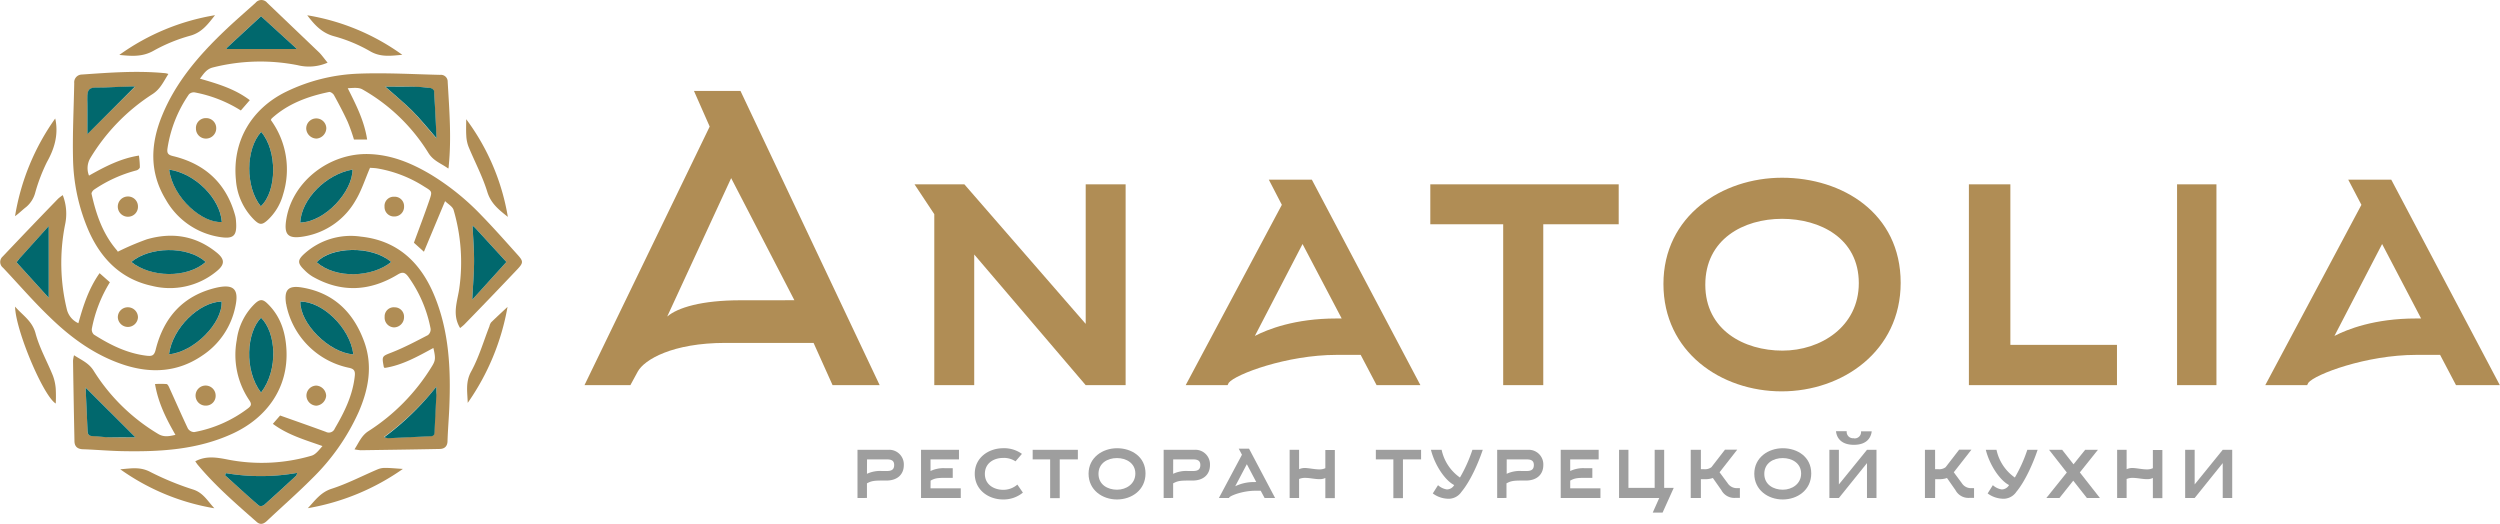 <?xml version="1.0" encoding="UTF-8"?> <svg xmlns="http://www.w3.org/2000/svg" viewBox="0 0 644.93 135.08"> <g id="Graphic_Element_Green_Изображение" data-name="Graphic Element Green Изображение"> <path d="M49.66,25.33c-1.28,2-2.07,3.91-4.15,5.23A50.73,50.73,0,0,0,29.54,47a5.12,5.12,0,0,0-.36,4.55c4-2.25,8.1-4.42,12.88-5.17a24,24,0,0,1,.24,3c0,.29-.52.74-.87.82a35.44,35.44,0,0,0-10.88,4.93c-.35.22-.78.81-.71,1.13C31,61.48,32.7,66.54,36.31,70.74a2.73,2.73,0,0,1,.3.44A69.62,69.62,0,0,1,44.06,68c6.47-1.89,12.55-1,17.94,3.31,2.28,1.81,2.31,3.16,0,5A18.9,18.9,0,0,1,45.43,80c-8-1.73-13.17-7-16.37-14.28a49,49,0,0,1-4-18.53c-.15-6.49.19-13,.31-19.5a2,2,0,0,1,1.92-2.21c7.21-.5,14.41-1.06,21.64-.34A6.41,6.41,0,0,1,49.66,25.33Zm9.63,48.5c-4.76-4.28-14.6-3.9-19.19,0C45.06,77.78,54.4,78.13,59.29,73.83Zm-30.53-33L41.08,28.59c-.12,0-.37,0-.62,0-2.54.08-5.08.15-7.62.28-1.23.06-2.89-.21-3.56.47s-.48,2.34-.51,3.57C28.72,35.67,28.76,38.46,28.76,40.87Z" transform="translate(-6.22 -6.25)" style="fill:#b08d55"></path> <path d="M90.73,22.42a12.07,12.07,0,0,1-7.75.64,49.8,49.8,0,0,0-21.79.58c-1.7.4-2.4,1.62-3.39,2.9,4.58,1.33,9,2.62,12.86,5.55l-2.31,2.66a34.23,34.23,0,0,0-11.88-4.66,1.78,1.78,0,0,0-1.5.48,33.27,33.27,0,0,0-5.55,14c-.17,1.26.21,1.65,1.44,1.95,8.29,2,13.81,7.07,16.06,15.46a7.27,7.27,0,0,1,.18,1.24c.32,3.94-.57,4.8-4.49,4.12A19.4,19.4,0,0,1,49,57.76c-4.26-7-4-14.24-1-21.6,3.52-8.69,9.49-15.59,16.15-21.95,2.59-2.48,5.32-4.82,8-7.24a1.93,1.93,0,0,1,3,0c4.5,4.31,9,8.6,13.52,12.93C89.36,20.64,90,21.54,90.73,22.42ZM49.86,50c1,7.37,8.72,13.91,13.58,13.48C63,57.44,56.6,51,49.86,50ZM64.57,18.89H82.82c-3.07-2.8-6.1-5.57-9.26-8.44-3,2.73-5.78,5.33-8.59,7.94A3,3,0,0,0,64.57,18.89Z" transform="translate(-6.22 -6.25)" style="fill:#b08d55"></path> <path d="M22.41,56.59A13.23,13.23,0,0,1,23,64.23a50.63,50.63,0,0,0,.51,22,5.29,5.29,0,0,0,2.93,3.4c1.26-4.55,2.66-8.94,5.47-12.91l2.66,2.35a35.29,35.29,0,0,0-4.66,12,1.77,1.77,0,0,0,.53,1.49c4.19,2.66,8.58,4.86,13.62,5.46,1.33.15,1.94,0,2.32-1.56,2.08-8.38,7.13-14,15.68-16,4.52-1,5.87.41,4.85,5A19.82,19.82,0,0,1,58.36,98c-6.22,4.24-13,4.65-20,2.42C30.85,98,24.57,93.45,19,88c-4.18-4-8-8.45-12-12.68a1.88,1.88,0,0,1-.08-2.9Q14,64.94,21.23,57.49A11.64,11.64,0,0,1,22.41,56.59ZM49.82,97.65c6.45-.58,13.88-8.1,13.56-13.62C57.62,84.2,50.75,90.77,49.82,97.65ZM10.48,73.91l8.31,9.16V64.59l-7.52,8.34C11,73.19,10.82,73.48,10.48,73.91Z" transform="translate(-6.22 -6.25)" style="fill:#b08d55"></path> <path d="M76.09,37.21a21.64,21.64,0,0,1,3.15,19.22,14,14,0,0,1-4,6.62c-1.36,1.22-2,1.28-3.35,0a16.08,16.08,0,0,1-4.81-10.41C66.11,42.79,71,34.34,80,29.93a46.59,46.59,0,0,1,18.77-4.68c7-.27,14,.15,21,.31a1.75,1.75,0,0,1,1.94,1.79c.42,7.23,1,14.46.27,21.71,0,.15,0,.3-.11.68-1.81-1.34-3.83-1.92-5.14-4.05a47.54,47.54,0,0,0-17-16.37c-1-.58-2.44-.37-3.8-.31,2.15,4.29,4.27,8.42,5,13.23H97.53a46.41,46.41,0,0,0-1.6-4.52c-1.08-2.36-2.3-4.65-3.55-6.93-.22-.4-.9-.89-1.27-.81-5.45,1.13-10.6,3-14.8,6.83A2.29,2.29,0,0,0,76.09,37.21Zm-2.5,3.08c-4,4.42-4.09,14.21-.1,19.17C77.71,55.61,77.76,45,73.59,40.29Zm32-11.68c2.41,2.14,4.78,4.06,6.91,6.2s4,4.51,6.31,7.12c-.21-4.32-.38-8.25-.63-12.18,0-.29-.64-.75-1-.79-1.6-.19-3.21-.3-4.81-.33C110.2,28.57,108,28.61,105.63,28.61Z" transform="translate(-6.22 -6.25)" style="fill:#b08d55"></path> <path d="M51.48,118.43c-2.36-4.11-4.43-8.17-5.27-13.11a23.73,23.73,0,0,1,2.94,0c.3,0,.6.58.77,1,1.59,3.49,3.12,7,4.77,10.48a2,2,0,0,0,1.63.92,32.74,32.74,0,0,0,13.84-6.1c1-.75,1-1.22.28-2.25A20.9,20.9,0,0,1,67.29,94,15.83,15.83,0,0,1,72,84.56c1.26-1.16,2-1.18,3.21,0,3.39,3.26,4.69,7.43,4.91,12,.49,9.77-5.08,17.43-13.72,21.47-9.17,4.28-18.92,4.8-28.78,4.6-3.28-.07-6.54-.36-9.81-.48-1.41,0-2.35-.55-2.38-2.07q-.21-10.4-.37-20.79a7.32,7.32,0,0,1,.26-1.4c1.92,1.26,3.85,2,5.1,4.07A49.62,49.62,0,0,0,47,118.18C48.48,119.08,49.84,118.81,51.48,118.43Zm22.08-10.9c4.57-6,3.85-15.53,0-19.31C69.87,92,69.11,101.64,73.56,107.53Zm-32.4,11.54c-4.17-4.17-8.51-8.52-12.85-12.85.17,3.63.35,7.43.5,11.22,0,.94.44,1.25,1.33,1.29,1.51,0,3,.28,4.51.32C37,119.11,39.25,119.07,41.16,119.07Z" transform="translate(-6.22 -6.25)" style="fill:#b08d55"></path> <path d="M124.92,90.88c-2.17-3.54-.65-7-.2-10.35a47.89,47.89,0,0,0-1.48-20.1c-.27-.91-1.45-1.55-2.2-2.3-1.87,4.46-3.6,8.6-5.46,13.06L113,68.87c1.39-3.8,2.76-7.37,4-11,.77-2.24.68-2.25-1.29-3.45a32.54,32.54,0,0,0-12.26-4.74c-.71-.1-1.42-.11-1.78-.14-1.29,3-2.2,5.9-3.73,8.43a18.92,18.92,0,0,1-13.11,9.24c-4.37.8-5.48-.35-4.7-4.7,1.71-9.58,11.2-16.88,21.34-16.51,5.85.2,11,2.37,15.93,5.3a64.14,64.14,0,0,1,13.06,10.55c3.22,3.31,6.28,6.78,9.37,10.22,1.41,1.57,1.39,2-.05,3.55Q133,82.79,126.06,89.9C125.71,90.26,125.3,90.56,124.92,90.88ZM83.67,63.66C90.11,63.51,97.21,55.6,97.15,50,90.35,51.19,84,57.56,83.67,63.66Zm44.46.8c.15,3.24.4,6.29.39,9.35s-.29,6.17-.47,9.75l8.81-9.73L128.77,65A8.33,8.33,0,0,0,128.13,64.46Z" transform="translate(-6.22 -6.25)" style="fill:#b08d55"></path> <path d="M105.44,101.17c-.15-.17-.2-.21-.21-.25-.55-2.93-.48-2.74,2.28-3.84,3.12-1.24,6.11-2.83,9.1-4.38a1.87,1.87,0,0,0,.7-1.62,33.72,33.72,0,0,0-5.81-13.51c-.78-1-1.39-1.28-2.66-.51-7.19,4.36-14.55,4.79-22,.53a10.59,10.59,0,0,1-2.06-1.65c-1.86-1.81-1.88-2.59.07-4.33A17.87,17.87,0,0,1,99.37,67.3c9.36,1,15.31,6.62,18.84,15.06,3.89,9.3,4.33,19.12,3.92,29-.12,2.87-.37,5.73-.46,8.59,0,1.37-.7,2.09-2,2.12-6.8.14-13.6.23-20.4.33a13.55,13.55,0,0,1-1.6-.23c1.15-1.78,1.79-3.54,3.6-4.7a52,52,0,0,0,16.27-16.55c1.05-1.67,1.1-2.2.48-4.9C114,98.19,110,100.48,105.44,101.17Zm1.69-27.33c-5-4.34-15.56-4-19.21.07C92.84,78.21,102.2,77.81,107.13,73.84ZM118.79,106a71.29,71.29,0,0,1-13.53,13,4.79,4.79,0,0,0,1,.25c3.68-.16,7.35-.35,11-.5,1,0,1-.62,1-1.36.13-3.11.31-6.23.45-9.34C118.82,107.37,118.79,106.67,118.79,106Z" transform="translate(-6.22 -6.25)" style="fill:#b08d55"></path> <path d="M56.59,125.26c2.82-1.51,5.59-1,8.42-.45a45.64,45.64,0,0,0,21.57-1c1.09-.31,1.94-1.48,2.83-2.49-4.48-1.59-8.91-2.84-12.8-5.73l1.87-2.15c4.14,1.47,8,2.82,11.81,4.22a1.65,1.65,0,0,0,2.3-.87c2.49-4.25,4.65-8.6,5.16-13.61.13-1.29-.23-1.79-1.55-2.06A20.8,20.8,0,0,1,80.1,85c0-.1,0-.2-.07-.31-.57-3.65.49-4.87,4.1-4.27,8.16,1.37,13.29,6.39,16.05,14,2.25,6.21,1.11,12.24-1.42,18.08a56,56,0,0,1-12,17.16c-3.77,3.79-7.81,7.32-11.71,11-.84.78-1.68,1.05-2.61.23-5.35-4.7-10.74-9.35-15.31-14.86C56.94,125.77,56.8,125.55,56.59,125.26ZM97.38,97.67c-.91-7-8.13-13.7-13.67-13.62C83.56,89.67,91.1,97.24,97.38,97.67ZM64.5,128.31l-.22.55c2.92,2.63,5.82,5.27,8.77,7.85a1.41,1.41,0,0,0,1.28-.18c2.79-2.48,5.54-5,8.28-7.55.12-.1.14-.33.29-.74A53.65,53.65,0,0,1,64.5,128.31Z" transform="translate(-6.22 -6.25)" style="fill:#b08d55"></path> <path d="M20.46,36.82c.1.43.11.48.12.53.67,3.87-.34,7.3-2.25,10.7a45.6,45.6,0,0,0-3,7.82A7.27,7.27,0,0,1,13,59.63c-1,.76-1.84,1.64-2.9,2.39A60.16,60.16,0,0,1,20.46,36.82Z" transform="translate(-6.22 -6.25)" style="fill:#b08d55"></path> <path d="M37,20.42A58.67,58.67,0,0,1,61.69,10.17c-1.74,2.19-3.29,4.38-6.25,5.25a42.65,42.65,0,0,0-9.59,3.91C42.92,21,40.05,20.72,37,20.42Z" transform="translate(-6.22 -6.25)" style="fill:#b08d55"></path> <path d="M126.49,37a58.23,58.23,0,0,1,10.74,25.2c-2.36-1.87-4.39-3.47-5.31-6.48-1.23-4-3.24-7.75-4.84-11.64a9.19,9.19,0,0,1-.57-2.81C126.42,39.85,126.49,38.42,126.49,37Z" transform="translate(-6.22 -6.25)" style="fill:#b08d55"></path> <path d="M85.48,10.19A57.9,57.9,0,0,1,110,20.39c-2.82.24-5.5.69-8.25-.89a39.13,39.13,0,0,0-9.28-3.88C89.24,14.77,87.35,12.65,85.48,10.19Z" transform="translate(-6.22 -6.25)" style="fill:#b08d55"></path> <path d="M10.11,85.35c2,2.29,4.41,3.69,5.27,6.86,1,3.77,3,7.27,4.48,10.93a12.22,12.22,0,0,1,.74,3.4,37,37,0,0,1,0,3.81C17.37,108.38,10.21,91.37,10.11,85.35Z" transform="translate(-6.22 -6.25)" style="fill:#b08d55"></path> <path d="M61.52,137.37a58.39,58.39,0,0,1-24.28-10.06c2.63-.19,5.1-.73,7.76.69a73.69,73.69,0,0,0,11.18,4.58C58.72,133.45,59.86,135.61,61.52,137.37Z" transform="translate(-6.22 -6.25)" style="fill:#b08d55"></path> <path d="M126.88,110.18c-.07-2.74-.64-5.32.88-8.08,2-3.65,3.19-7.77,4.72-11.68a2.78,2.78,0,0,1,.43-1c1.32-1.29,2.68-2.54,4.24-4A61.68,61.68,0,0,1,126.88,110.18Z" transform="translate(-6.22 -6.25)" style="fill:#b08d55"></path> <path d="M85.63,137.35c1.82-1.92,3.25-4.07,6.1-5,4.11-1.32,8-3.37,12-5.06a4.9,4.9,0,0,1,1.94-.33c1.34,0,2.68.15,4.48.26A60.35,60.35,0,0,1,85.63,137.35Z" transform="translate(-6.22 -6.25)" style="fill:#b08d55"></path> <path d="M62,39.3A2.65,2.65,0,0,1,59.49,42a2.57,2.57,0,0,1-2.72-2.58,2.54,2.54,0,0,1,2.59-2.7A2.58,2.58,0,0,1,62,39.3Z" transform="translate(-6.22 -6.25)" style="fill:#b08d55"></path> <path d="M41.81,59.53a2.56,2.56,0,0,1-2.49,2.63,2.61,2.61,0,0,1-.2-5.22A2.56,2.56,0,0,1,41.81,59.53Z" transform="translate(-6.22 -6.25)" style="fill:#b08d55"></path> <path d="M87.89,42a2.71,2.71,0,0,1-2.67-2.52,2.59,2.59,0,1,1,5.18-.18A2.75,2.75,0,0,1,87.89,42Z" transform="translate(-6.22 -6.25)" style="fill:#b08d55"></path> <path d="M41.81,88.1a2.6,2.6,0,0,1-5.19.09,2.56,2.56,0,0,1,2.63-2.67A2.6,2.6,0,0,1,41.81,88.1Z" transform="translate(-6.22 -6.25)" style="fill:#b08d55"></path> <path d="M59.35,110.89a2.59,2.59,0,1,1,2.5-2.6A2.51,2.51,0,0,1,59.35,110.89Z" transform="translate(-6.22 -6.25)" style="fill:#b08d55"></path> <path d="M87.83,105.72a2.72,2.72,0,0,1,2.53,2.65,2.79,2.79,0,0,1-2.51,2.54,2.66,2.66,0,0,1-2.58-2.6A2.6,2.6,0,0,1,87.83,105.72Z" transform="translate(-6.22 -6.25)" style="fill:#b08d55"></path> <path d="M107.9,90.71A2.51,2.51,0,0,1,105.45,88a2.35,2.35,0,0,1,2.6-2.47,2.41,2.41,0,0,1,2.4,2.53A2.63,2.63,0,0,1,107.9,90.71Z" transform="translate(-6.22 -6.25)" style="fill:#b08d55"></path> <path d="M107.91,57a2.43,2.43,0,0,1,2.55,2.51,2.5,2.5,0,0,1-2.5,2.59,2.44,2.44,0,0,1-2.54-2.53A2.37,2.37,0,0,1,107.91,57Z" transform="translate(-6.22 -6.25)" style="fill:#b08d55"></path> <path d="M59.29,73.83c-4.89,4.3-14.23,4-19.19,0C44.69,69.93,54.53,69.55,59.29,73.83Z" transform="translate(-6.22 -6.25)" style="fill:#01686d"></path> <path d="M28.76,40.87c0-2.41,0-5.2,0-8,0-1.23-.18-2.89.51-3.57s2.33-.41,3.56-.47c2.54-.13,5.08-.2,7.62-.28.25,0,.5,0,.62,0Z" transform="translate(-6.22 -6.25)" style="fill:#01686d"></path> <path d="M49.86,50C56.6,51,63,57.44,63.44,63.51,58.58,63.94,50.82,57.4,49.86,50Z" transform="translate(-6.22 -6.25)" style="fill:#01686d"></path> <path d="M64.57,18.89a3,3,0,0,1,.4-.5c2.81-2.61,5.63-5.21,8.59-7.94,3.16,2.87,6.19,5.64,9.26,8.44Z" transform="translate(-6.22 -6.25)" style="fill:#01686d"></path> <path d="M49.82,97.65c.93-6.88,7.8-13.45,13.56-13.62C63.7,89.55,56.27,97.07,49.82,97.65Z" transform="translate(-6.22 -6.25)" style="fill:#01686d"></path> <path d="M10.48,73.91c.34-.43.55-.72.79-1l7.52-8.34V83.07Z" transform="translate(-6.22 -6.25)" style="fill:#01686d"></path> <path d="M73.59,40.29c4.17,4.73,4.12,15.32-.1,19.17C69.5,54.5,69.55,44.71,73.59,40.29Z" transform="translate(-6.22 -6.25)" style="fill:#01686d"></path> <path d="M105.63,28.61c2.37,0,4.57,0,6.77,0,1.6,0,3.21.14,4.81.33.37,0,1,.5,1,.79.25,3.93.42,7.86.63,12.18-2.29-2.61-4.18-5-6.31-7.12S108,30.75,105.63,28.61Z" transform="translate(-6.22 -6.25)" style="fill:#01686d"></path> <path d="M73.56,107.53c-4.45-5.89-3.69-15.56,0-19.31C77.41,92,78.13,101.53,73.56,107.53Z" transform="translate(-6.22 -6.25)" style="fill:#01686d"></path> <path d="M41.16,119.07c-1.91,0-4.21,0-6.51,0-1.51,0-3-.27-4.51-.32-.89,0-1.3-.35-1.33-1.29-.15-3.79-.33-7.59-.5-11.22C32.65,110.55,37,114.9,41.16,119.07Z" transform="translate(-6.22 -6.25)" style="fill:#01686d"></path> <path d="M83.67,63.66C84,57.56,90.35,51.19,97.15,50,97.21,55.6,90.11,63.51,83.67,63.66Z" transform="translate(-6.22 -6.25)" style="fill:#01686d"></path> <path d="M128.13,64.46a8.33,8.33,0,0,1,.64.55l8.09,8.82-8.81,9.73c.18-3.58.45-6.67.47-9.75S128.28,67.7,128.13,64.46Z" transform="translate(-6.22 -6.25)" style="fill:#01686d"></path> <path d="M107.13,73.84c-4.93,4-14.29,4.37-19.21.07C91.57,69.89,102.09,69.5,107.13,73.84Z" transform="translate(-6.22 -6.25)" style="fill:#01686d"></path> <path d="M118.79,106c0,.7,0,1.4,0,2.1-.14,3.11-.32,6.23-.45,9.34,0,.74-.08,1.33-1,1.36-3.67.15-7.34.34-11,.5a4.79,4.79,0,0,1-1-.25A71.29,71.29,0,0,0,118.79,106Z" transform="translate(-6.22 -6.25)" style="fill:#01686d"></path> <path d="M97.38,97.67c-6.28-.43-13.82-8-13.67-13.62C89.25,84,96.47,90.64,97.38,97.67Z" transform="translate(-6.22 -6.25)" style="fill:#01686d"></path> <path d="M64.5,128.31a53.65,53.65,0,0,0,18.4-.07c-.15.41-.17.64-.29.74-2.74,2.53-5.49,5.07-8.28,7.55a1.41,1.41,0,0,1-1.28.18c-3-2.58-5.85-5.22-8.77-7.85Z" transform="translate(-6.22 -6.25)" style="fill:#01686d"></path> </g> <g id="Anatolia"> <path d="M185.24,29.7h12l35.91,75.91H221l-4.9-10.9H193.34c-13.6,0-20.9,4.3-22.6,7.4l-1.9,3.5H157l32.3-66.71Zm25.91,54L194.84,52.2l-16.5,35.71c2.7-2.3,8.8-4.2,19-4.2Z" transform="translate(-6.22 -6.25)" style="fill:#b08d55"></path> <path d="M255,53.8l31.3,36v-36h10.3v51.81h-10.3L257.54,71.9v33.71h-10.3V61.5l-5.1-7.7Z" transform="translate(-6.22 -6.25)" style="fill:#b08d55"></path> <path d="M333.54,52.6h11.1l28,53h-11.3l-4.1-7.8H351c-12.8,0-26.1,5-27.8,7.2l-.3.6h-10.8l24.8-46.51Zm18.8,35.81L342.24,69.2l-12.3,23.71c3.3-1.7,10.3-4.5,21-4.5Z" transform="translate(-6.22 -6.25)" style="fill:#b08d55"></path> <path d="M404.34,64.1v41.51H394V64.1h-18.8V53.8h48.6V64.1Z" transform="translate(-6.22 -6.25)" style="fill:#b08d55"></path> <path d="M465.84,107.21c-15.7,0-30.5-10.2-30.5-27.71s15.1-27.4,30.6-27.4,30.6,9.1,30.6,27.11C496.54,96.81,481.54,107.21,465.84,107.21Zm.1-44.51c-10,0-19.8,5.3-19.8,17s10,17,19.9,17,19.7-6.2,19.7-17.41C485.74,67.7,475.74,62.7,465.94,62.7Z" transform="translate(-6.22 -6.25)" style="fill:#b08d55"></path> <path d="M514.14,105.61V53.8h10.7V95.21h27.5v10.4Z" transform="translate(-6.22 -6.25)" style="fill:#b08d55"></path> <path d="M567.84,105.61V53.8H578v51.81Z" transform="translate(-6.22 -6.25)" style="fill:#b08d55"></path> <path d="M612,52.6h11.1l28,53h-11.3l-4.1-7.8h-6.2c-12.8,0-26.1,5-27.8,7.2l-.3.6h-10.8l24.8-46.51Zm18.8,35.81L620.74,69.2l-12.3,23.71c3.3-1.7,10.3-4.5,21-4.5Z" transform="translate(-6.22 -6.25)" style="fill:#b08d55"></path> </g> <g id="ресторан_турецкой_кухни" data-name="ресторан турецкой кухни"> <path d="M227.43,134.72V122.29h7.89a3.77,3.77,0,0,1,4.06,3.93c0,2.45-1.7,4-4.49,4h-1.1c-2.28,0-2.84.15-3.92.72v3.77Zm2.44-6.24a8,8,0,0,1,3.92-.72h1.1c1.18,0,2-.24,2-1.56s-1-1.44-2-1.44h-5Z" transform="translate(-6.22 -6.25)" style="fill:#9e9e9e"></path> <path d="M246.27,132.22h7.8v2.5H243.82V122.29h9.79v2.47h-7.34v3a7.8,7.8,0,0,1,3.88-.72H252v2.48h-1.83c-2.28,0-2.8.14-3.88.71Z" transform="translate(-6.22 -6.25)" style="fill:#9e9e9e"></path> <path d="M270.1,133.33A7.88,7.88,0,0,1,265,135.1c-3.77,0-7.32-2.44-7.32-6.64s3.62-6.58,7.34-6.58a7.81,7.81,0,0,1,4.83,1.46l-1.66,1.92a5.43,5.43,0,0,0-3.17-.88c-2.4,0-4.73,1.32-4.73,4.12s2.38,4.11,4.75,4.11a5.53,5.53,0,0,0,3.63-1.35Z" transform="translate(-6.22 -6.25)" style="fill:#9e9e9e"></path> <path d="M279.6,124.76v10h-2.47v-10h-4.51v-2.47h11.66v2.47Z" transform="translate(-6.22 -6.25)" style="fill:#9e9e9e"></path> <path d="M294.36,135.1c-3.77,0-7.32-2.44-7.32-6.64s3.63-6.58,7.35-6.58,7.34,2.18,7.34,6.5S298.13,135.1,294.36,135.1Zm0-10.68c-2.4,0-4.76,1.28-4.76,4.08s2.4,4.08,4.78,4.08,4.73-1.48,4.73-4.17S296.74,124.42,294.39,124.42Z" transform="translate(-6.22 -6.25)" style="fill:#9e9e9e"></path> <path d="M306.41,134.72V122.29h7.9a3.76,3.76,0,0,1,4.05,3.93c0,2.45-1.7,4-4.49,4h-1.1c-2.28,0-2.83.15-3.91.72v3.77Zm2.45-6.24a7.92,7.92,0,0,1,3.91-.72h1.1c1.18,0,2-.24,2-1.56s-1-1.44-2-1.44h-5Z" transform="translate(-6.22 -6.25)" style="fill:#9e9e9e"></path> <path d="M325.78,122h2.66l6.72,12.72h-2.71l-1-1.87H330c-3.07,0-6.27,1.2-6.67,1.73l-.08.14h-2.59l5.95-11.16Zm4.51,8.59L327.87,126l-3,5.69a11,11,0,0,1,5-1.08Z" transform="translate(-6.22 -6.25)" style="fill:#9e9e9e"></path> <path d="M341.35,134.72h-2.44V122.29h2.44v5a3.53,3.53,0,0,1,1.47-.31c1,0,2.49.36,3.74.36a3.54,3.54,0,0,0,1.56-.31v-4.7h2.45v12.43h-2.45v-5.21a3.15,3.15,0,0,1-1.46.31c-1.3,0-2.52-.33-3.75-.33a3.8,3.8,0,0,0-1.56.29Z" transform="translate(-6.22 -6.25)" style="fill:#9e9e9e"></path> <path d="M368.14,124.76v10h-2.47v-10h-4.52v-2.47h11.67v2.47Z" transform="translate(-6.22 -6.25)" style="fill:#9e9e9e"></path> <path d="M377.19,131.41a4.38,4.38,0,0,0,2.28,1.1,2.16,2.16,0,0,0,1.89-1.13c-2.33-1.17-5-5.11-6-9.09h2.76a11.67,11.67,0,0,0,4.73,7.15,37.67,37.67,0,0,0,3.21-7.15h2.67c-1.25,3.72-3.29,8.21-5.5,10.85a4,4,0,0,1-3.79,1.75,6.82,6.82,0,0,1-3.6-1.35Z" transform="translate(-6.22 -6.25)" style="fill:#9e9e9e"></path> <path d="M392.45,134.72V122.29h7.9a3.76,3.76,0,0,1,4,3.93c0,2.45-1.7,4-4.49,4h-1.1c-2.28,0-2.83.15-3.91.72v3.77Zm2.45-6.24a7.92,7.92,0,0,1,3.91-.72h1.1c1.18,0,2-.24,2-1.56s-1-1.44-2-1.44h-5Z" transform="translate(-6.22 -6.25)" style="fill:#9e9e9e"></path> <path d="M411.29,132.22h7.8v2.5H408.84V122.29h9.79v2.47h-7.34v3a7.84,7.84,0,0,1,3.89-.72H417v2.48h-1.82c-2.28,0-2.81.14-3.89.71Z" transform="translate(-6.22 -6.25)" style="fill:#9e9e9e"></path> <path d="M438,132.1l-2.88,6.39h-2.54l1.68-3.77H423.89V122.29h2.42v9.81h6.77v-9.81h2.45v9.81Z" transform="translate(-6.22 -6.25)" style="fill:#9e9e9e"></path> <path d="M445,134.72h-2.62V122.29H445v5h.81a2.76,2.76,0,0,0,1.9-.51l3.51-4.53h3.16l-4.56,5.83,2.09,2.83a2.8,2.8,0,0,0,2.28,1.27h.87v2.5H454a3.77,3.77,0,0,1-3.72-2l-2.19-3.12a5.78,5.78,0,0,1-2,.31H445Z" transform="translate(-6.22 -6.25)" style="fill:#9e9e9e"></path> <path d="M466.11,135.1c-3.77,0-7.33-2.44-7.33-6.64s3.63-6.58,7.35-6.58,7.34,2.18,7.34,6.5S469.87,135.1,466.11,135.1Zm0-10.68c-2.4,0-4.75,1.28-4.75,4.08s2.4,4.08,4.77,4.08,4.73-1.48,4.73-4.17S468.48,124.42,466.13,124.42Z" transform="translate(-6.22 -6.25)" style="fill:#9e9e9e"></path> <path d="M487.85,122.29h2.45v12.43h-2.45v-9l-7.25,9h-2.45V122.29h2.45v8.93Zm-3.38-3a1.63,1.63,0,0,1-1.85-1.8h-2.76C480,119,481,121,484.47,121s4.44-2,4.6-3.48h-2.76A1.63,1.63,0,0,1,484.47,119.33Z" transform="translate(-6.22 -6.25)" style="fill:#9e9e9e"></path> <path d="M505.42,134.72H502.8V122.29h2.62v5h.81a2.76,2.76,0,0,0,1.9-.51l3.5-4.53h3.17l-4.56,5.83,2.09,2.83a2.77,2.77,0,0,0,2.28,1.27h.86v2.5h-1.08a3.78,3.78,0,0,1-3.72-2l-2.18-3.12a5.8,5.8,0,0,1-2,.31h-1.05Z" transform="translate(-6.22 -6.25)" style="fill:#9e9e9e"></path> <path d="M520.32,131.41a4.45,4.45,0,0,0,2.28,1.1,2.19,2.19,0,0,0,1.9-1.13c-2.33-1.17-5-5.11-6-9.09h2.76a11.71,11.71,0,0,0,4.73,7.15,37,37,0,0,0,3.22-7.15h2.66c-1.25,3.72-3.29,8.21-5.5,10.85a4,4,0,0,1-3.79,1.75,6.85,6.85,0,0,1-3.6-1.35Z" transform="translate(-6.22 -6.25)" style="fill:#9e9e9e"></path> <path d="M537.5,134.72h-3.38l5.28-6.58-4.58-5.85h3.38l2.93,3.74,3-3.74h3.29l-4.66,5.83,5.18,6.6h-3.36l-3.52-4.47Z" transform="translate(-6.22 -6.25)" style="fill:#9e9e9e"></path> <path d="M554.83,134.72h-2.45V122.29h2.45v5a3.53,3.53,0,0,1,1.47-.31c1,0,2.49.36,3.74.36a3.54,3.54,0,0,0,1.56-.31v-4.7h2.45v12.43H561.6v-5.21a3.15,3.15,0,0,1-1.46.31c-1.3,0-2.52-.33-3.75-.33a3.8,3.8,0,0,0-1.56.29Z" transform="translate(-6.22 -6.25)" style="fill:#9e9e9e"></path> <path d="M579.62,122.29h2.45v12.43h-2.45v-9l-7.24,9h-2.45V122.29h2.45v8.93Z" transform="translate(-6.22 -6.25)" style="fill:#9e9e9e"></path> </g> </svg> 